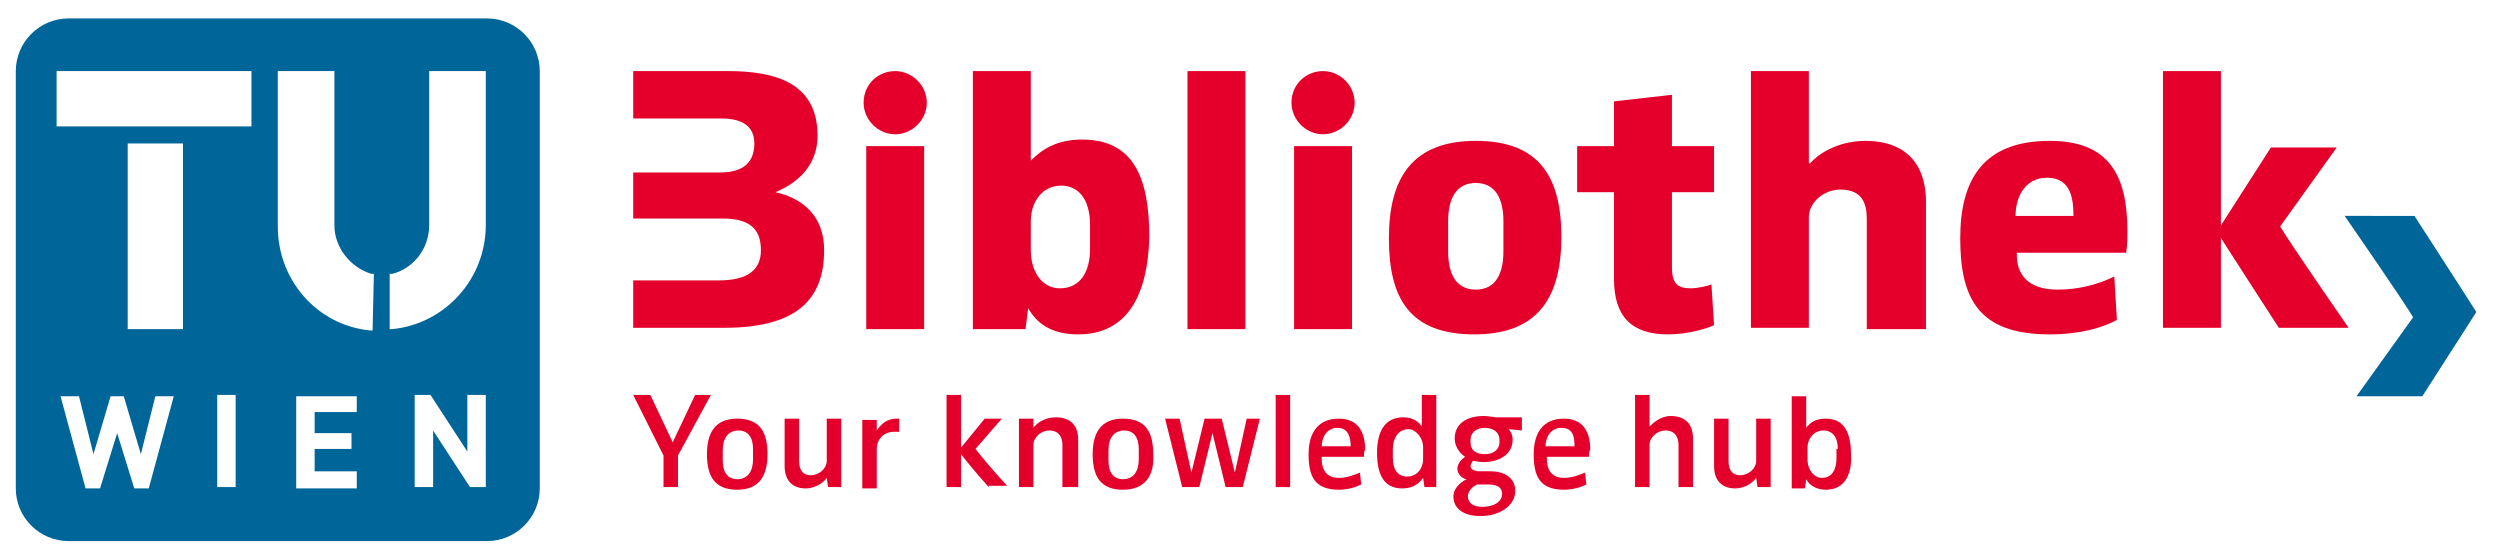 <?xml version="1.0" encoding="utf-8"?>
<!-- Generator: Adobe Illustrator 27.8.1, SVG Export Plug-In . SVG Version: 6.00 Build 0)  -->
<svg version="1.1" id="Ebene_1" xmlns="http://www.w3.org/2000/svg" xmlns:xlink="http://www.w3.org/1999/xlink" x="0px" y="0px"
	 viewBox="0 0 189.9 42.5" style="enable-background:new 0 0 189.9 42.5;" xml:space="preserve">
<style type="text/css">
	.st0{fill:#E4002B;}
	.st1{fill:#006699;}
	.st2{fill-rule:evenodd;clip-rule:evenodd;fill:#006699;}
</style>
<path class="st0" d="M112,25.4c-4.9,0-6.5-2.7-6.5-7.3c0-4.6,1.8-7.4,6.6-7.4c4.8,0,6.5,2.7,6.5,7.3C118.6,22.5,116.9,25.4,112,25.4
	z M114.2,16.8c0-1.7-0.6-2.9-2.1-2.9c-1.5,0-2.1,1.2-2.1,2.9v2.3c0,1.7,0.6,2.9,2.1,2.9c1.5,0,2.1-1.2,2.1-2.9V16.8z"/>
<g>
	<path class="st0" d="M51.5,34.6V37h-1.1v-2.4l-2.3-4.6h1.3l1.7,3.6h0l1.7-3.6h1.2L51.5,34.6z"/>
	<path class="st0" d="M56,37.2c-1.7,0-2.3-1-2.3-2.7c0-1.6,0.6-2.7,2.3-2.7c1.7,0,2.3,1,2.3,2.7C58.3,36.1,57.7,37.2,56,37.2z
		 M57.2,34.1c0-0.9-0.4-1.4-1.1-1.4c-0.8,0-1.2,0.6-1.2,1.5v0.8c0,0.9,0.4,1.4,1.1,1.4c0.8,0,1.2-0.6,1.2-1.5V34.1z"/>
	<path class="st0" d="M62.9,37l-0.1-0.7h0c-0.2,0.3-0.8,0.8-1.6,0.8c-1,0-1.6-0.6-1.6-1.7v-3.6h1.1v3.2c0,0.6,0.2,1.1,0.9,1.1
		c0.6,0,1.2-0.5,1.2-1.1v-3.2h1.1v3.9c0,0.4,0,1,0,1.3H62.9z"/>
	<path class="st0" d="M68.3,32.8c-0.1,0-0.2,0-0.4,0c-0.8,0-1.3,0.6-1.3,1.3v3h-1.1v-5.2h1.1v0.8h0c0.1-0.1,0.5-0.9,1.5-0.9
		c0.1,0,0.2,0,0.2,0L68.3,32.8z"/>
	<path class="st0" d="M75.1,37c-0.9-1-1.8-2.1-2.1-2.5h0V37h-1.1v-7H73v4h0l1.8-2.2h1.3l-2,2.3c0.3,0.4,1.2,1.5,2.4,2.8H75.1z"/>
	<path class="st0" d="M80.7,37v-3.2c0-0.5-0.2-1.1-1-1.1c-0.6,0-1.2,0.5-1.2,1.1V37h-1.1v-5.2h1.1v0.7h0c0.2-0.3,0.8-0.8,1.7-0.8
		c1.1,0,1.7,0.6,1.7,1.7V37H80.7z"/>
	<path class="st0" d="M85.3,37.2c-1.7,0-2.3-1-2.3-2.7c0-1.6,0.6-2.7,2.3-2.7c1.7,0,2.3,1,2.3,2.7C87.7,36.1,87,37.2,85.3,37.2z
		 M86.5,34.1c0-0.9-0.4-1.4-1.1-1.4c-0.8,0-1.2,0.6-1.2,1.5v0.8c0,0.9,0.4,1.4,1.1,1.4c0.8,0,1.2-0.6,1.2-1.5V34.1z"/>
	<path class="st0" d="M94.4,37h-1.3l-1-4.1h0L91.1,37h-1.3l-1.3-5.2h1.1l0.9,4.1h0l1-4.1h1.3l1,4.1h0l0.9-4.1h1L94.4,37z"/>
	<path class="st0" d="M96.9,37v-7H98v7H96.9z"/>
	<path class="st0" d="M103.6,34.7h-3.2v0.2c0,0.7,0.3,1.4,1.3,1.4c0.6,0,1.1-0.2,1.6-0.4l0.1,0.9c-0.4,0.2-1,0.4-1.7,0.4
		c-1.9,0-2.3-1.1-2.3-2.7s0.7-2.7,2.3-2.7c1.2,0,2,0.7,2,2.4C103.6,34.2,103.6,34.6,103.6,34.7z M101.6,32.5c-0.8,0-1.2,0.7-1.2,1.4
		h2.2C102.6,33.2,102.4,32.5,101.6,32.5z"/>
	<path class="st0" d="M108.2,37l-0.1-0.7h0c-0.3,0.4-0.7,0.8-1.6,0.8c-1.4,0-1.9-1.1-1.9-2.7c0-1.5,0.5-2.7,2-2.7
		c0.8,0,1.2,0.4,1.4,0.7h0v-2.4h1.1v5.6c0,0.5,0,1.1,0,1.4H108.2z M108.1,34c0-0.8-0.6-1.4-1.1-1.4c-0.8,0-1.2,0.7-1.2,1.5v0.7
		c0,0.9,0.4,1.4,1.1,1.4c0.7,0,1.2-0.6,1.2-1.3V34z"/>
	<path class="st0" d="M115.6,32.7l-1-0.1c0.1,0.1,0.3,0.4,0.3,0.8c0,1.1-1,1.7-2.2,1.7c-0.4,0-0.7-0.1-0.8-0.1
		c-0.1,0.1-0.2,0.3-0.2,0.4c0,0.2,0.2,0.4,0.7,0.4l0.8,0c1.1,0,1.9,0.5,1.9,1.5c0,1.1-1.2,1.9-2.6,1.9c-1.4,0-2.1-0.6-2.1-1.5
		c0-0.5,0.4-1,1-1.3v0c-0.2,0-0.7-0.3-0.7-0.8c0-0.4,0.4-0.8,0.6-0.9c-0.2-0.1-0.8-0.6-0.8-1.4c0-1.1,0.9-1.7,2.2-1.7
		c0.4,0,0.8,0.1,1,0.1l1.9,0L115.6,32.7z M114.1,37.5c0-0.5-0.4-0.7-1.1-0.7h-0.8c-0.2,0.1-0.7,0.4-0.7,0.9c0,0.5,0.4,0.8,1.1,0.8
		C113.5,38.5,114.1,38.1,114.1,37.5L114.1,37.5z M113.9,33.4c0-0.5-0.4-0.9-1.1-0.9c-0.7,0-1.1,0.4-1.1,0.9v0.2
		c0,0.6,0.4,0.9,1.1,0.9s1.1-0.4,1.1-0.9V33.4z"/>
	<path class="st0" d="M120.7,34.7h-3.2v0.2c0,0.7,0.3,1.4,1.3,1.4c0.6,0,1.1-0.2,1.6-0.4l0.1,0.9c-0.4,0.2-1,0.4-1.7,0.4
		c-1.9,0-2.3-1.1-2.3-2.7s0.7-2.7,2.3-2.7c1.2,0,2,0.7,2,2.4C120.7,34.2,120.7,34.6,120.7,34.7z M118.6,32.5c-0.8,0-1.2,0.7-1.2,1.4
		h2.2C119.6,33.2,119.5,32.5,118.6,32.5z"/>
	<path class="st0" d="M127.5,37v-3.2c0-0.5-0.2-1.1-1-1.1c-0.6,0-1.2,0.5-1.2,1.1V37h-1.1v-7h1.1v2.4h0c0.2-0.2,0.8-0.8,1.6-0.8
		c1.1,0,1.7,0.6,1.7,1.7V37H127.5z"/>
	<path class="st0" d="M133.5,37l-0.1-0.7h0c-0.2,0.3-0.8,0.8-1.6,0.8c-1,0-1.6-0.6-1.6-1.7v-3.6h1.1v3.2c0,0.6,0.2,1.1,0.9,1.1
		c0.6,0,1.2-0.5,1.2-1.1v-3.2h1.1v3.9c0,0.4,0,1,0,1.3H133.5z"/>
	<path class="st0" d="M138.7,37.2c-0.8,0-1.3-0.4-1.5-0.8h0l-0.1,0.7h-1c0-0.3,0-0.9,0-1.5v-5.5h1.1v2.4h0c0.3-0.4,0.7-0.7,1.5-0.7
		c1.4,0,1.9,1.1,1.9,2.7C140.7,35.9,140.2,37.2,138.7,37.2z M139.6,34.1c0-0.9-0.4-1.4-1.1-1.4c-0.7,0-1.2,0.6-1.2,1.3v0.9
		c0,0.8,0.5,1.4,1.1,1.4c0.8,0,1.1-0.7,1.1-1.5V34.1z"/>
</g>
<path class="st0" d="M58.9,14.6L58.9,14.6c0.4-0.2,3.2-1.2,3.2-4.3c0-4-3.2-4.9-6.8-4.9h-7.2V9l4.7,0h2c1.6,0,2.5,0.6,2.5,1.9
	c0,1.4-0.8,2.2-2.6,2.2h-1.9l-4.7,0v3.5l4.7,0h2.1c1.8,0,2.9,0.6,2.9,2.4c0,1.5-1,2.3-3.2,2.3h-1.8l-4.7,0v3.6H55
	c5.7,0,7.6-2.3,7.6-5.9C62.6,15.3,59.3,14.7,58.9,14.6z"/>
<path class="st0" d="M98.3,24.9V11.1h4.4v13.9H98.3z"/>
<path class="st0" d="M81.9,25.4c-2.1,0-3.2-0.9-3.8-2h0l-0.2,1.6h-4V5.4h4.4v6.8h0c0.8-0.8,1.9-1.6,3.9-1.6c3.9,0,5.1,2.9,5.1,7.4
	C87.2,22.3,85.7,25.4,81.9,25.4z M82.8,17.1c0-2-0.9-3-2.2-3c-1.4,0-2.3,1.2-2.3,2.7V19c0,1.7,0.9,2.9,2.2,2.9c1.6,0,2.3-1.3,2.3-3
	V17.1z"/>
<path class="st0" d="M90.2,24.9V5.4h4.4v19.6H90.2z"/>
<path class="st0" d="M126.7,25.4c-2.8,0-4.1-1.4-4.1-4.2l0-6.6h-2.8v-3.5h2.8l0-3.4l4.4-0.5l0,3.9h3.2v3.5H127l0,5.7
	c0,1.2,0.4,1.6,1.4,1.6c0.6,0,1.4-0.2,1.6-0.3l0.2,3.1C129.8,24.9,128.3,25.4,126.7,25.4z"/>
<path class="st0" d="M141.8,24.9v-8.3c0-1.2-0.4-2.2-2-2.2c-1.3,0-2.4,1-2.4,2.1v8.4H133V5.4h4.4v7h0.1c0.5-0.6,2-1.7,4.2-1.7
	c2.6,0,4.6,1.3,4.6,4.7v9.6H141.8z"/>
<path class="st0" d="M161.5,19.2h-8.3v0.2c0,1.3,0.7,2.6,3.1,2.6c1.6,0,3.1-0.4,4.3-1l0.2,3.3c-1.1,0.6-2.8,1.1-5.1,1.1
	c-5.4,0-6.8-2.7-6.8-7.3c0-4.4,1.7-7.4,6.8-7.4c4.5,0,5.9,2.6,5.9,6.9C161.6,17.8,161.6,18.7,161.5,19.2z M155.5,13.5
	c-1.7,0-2.4,1.5-2.4,2.9h4.4C157.5,15.1,157.3,13.5,155.5,13.5z"/>
<path class="st1" d="M183.4,16.4c0,0,3.3,5.1,4,6.2l0.7,1.1l-0.7,1.1l-3.4,5.3h-5l4.3-6c-0.7-1.2-5.2-7.7-5.2-7.7L183.4,16.4z"/>
<path class="st0" d="M168.7,24.9h-4.4V5.4h4.4V24.9z"/>
<path class="st0" d="M173.1,24.9c0,0-3.3-5.1-4-6.2l-0.7-1.1l0.7-1.1l3.4-5.3l5,0l-4.3,6c0.7,1.2,5.2,7.7,5.2,7.7L173.1,24.9z"/>
<path class="st0" d="M100.5,10.2c-1.3,0-2.4-1.1-2.4-2.4c0-1.4,1.1-2.4,2.4-2.4c1.3,0,2.4,1.1,2.4,2.4
	C102.9,9.1,101.8,10.2,100.5,10.2z"/>
<path class="st0" d="M65.8,24.9V11.1h4.4v13.9H65.8z"/>
<path class="st0" d="M68,10.2c-1.3,0-2.4-1.1-2.4-2.4c0-1.4,1.1-2.4,2.4-2.4c1.3,0,2.4,1.1,2.4,2.4C70.4,9.1,69.3,10.2,68,10.2z"/>
<path class="st2" d="M29.6,20.8c0.1,0,0.1,0,0.2,0c1.6-0.4,2.8-1.9,2.8-3.7l0-11.7h4.3v11.7c0,4.1-3.1,7.5-7.1,7.9l-0.2,0L29.6,20.8
	z M28.3,25.1l-0.2,0c-4-0.4-7-3.8-7-7.9V5.4h4.3l0,11.7c0,1.7,1.2,3.2,2.8,3.7c0.1,0,0.1,0,0.2,0L28.3,25.1z M17.9,37v-7h-1.4v7
	H17.9z M27.1,37v-1.2h-3.2v-1.7h2.8v-1.2h-2.8v-1.6h3.2v-1.2h-4.6v7H27.1z M36.9,37v-7h-1.4v4.3l-2.8-4.3h-1.2v7h1.4v-4.3l2.8,4.3
	H36.9z M13.2,30.1h-1.4l-1.1,4.4l-1.3-4.4h-1l-1.3,4.4L6,30.1H4.6l1.9,7h1.1l1.3-4.2l1.3,4.2h1.1L13.2,30.1z M4.3,5.4h14.8v4.2H4.3
	V5.4z M9.7,25V10.9h4.2V25H9.7z M37,1.4c2.2,0,4,1.8,4,4l0,31.7c0,2.2-1.8,4-4,4H5.2c-2.2,0-4-1.8-4-4l0-31.7c0-2.2,1.8-4,4-4H37z"
	/>
</svg>
